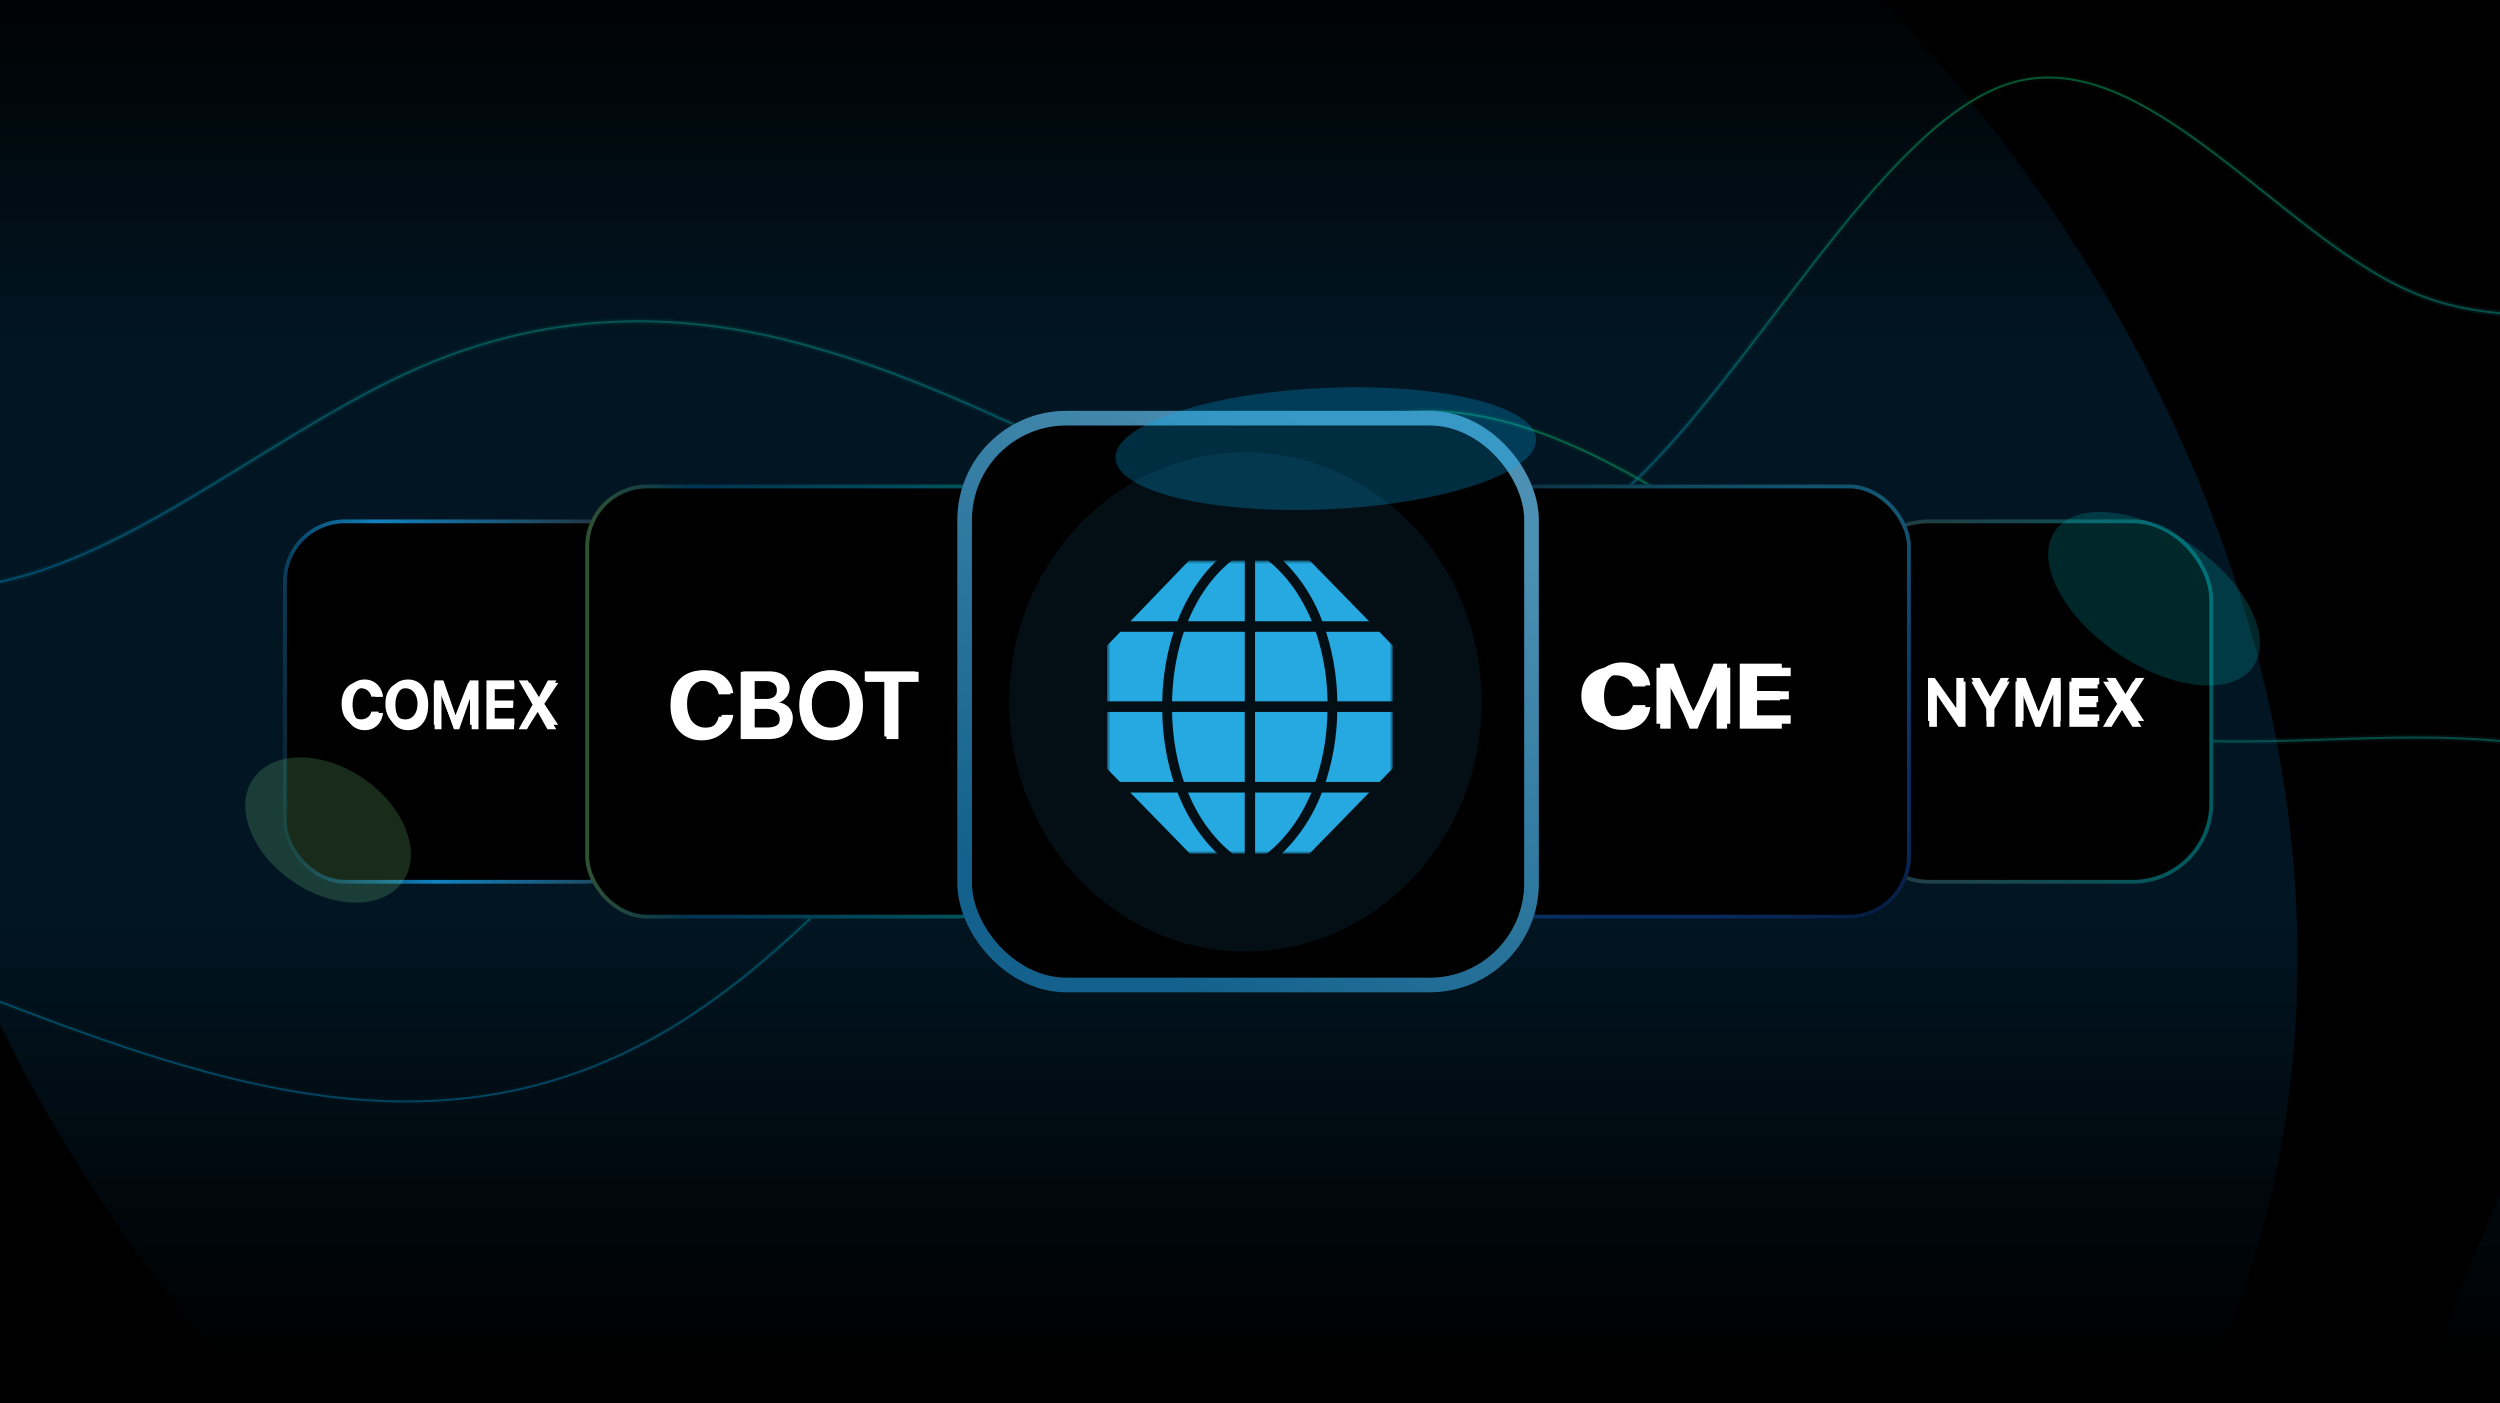 <svg width="645" height="362" viewBox="0 0 645 362" fill="none" xmlns="http://www.w3.org/2000/svg"><g clip-path="url(#ar32dklzd)"><path fill="#000" d="M0 0h645v362H0z"/><g opacity=".7"><g opacity=".5"><g opacity=".8"><g opacity=".5" filter="url(#br32dklzd)"><ellipse cx="278.98" cy="183.8" rx="275.64" ry="341" transform="rotate(-48.32 278.98 183.8)" fill="url(#cr32dklzd)"/></g></g><g opacity=".8"><g opacity=".5" filter="url(#dr32dklzd)"><ellipse cx="275.64" cy="341" rx="275.64" ry="341" transform="scale(-1 1) rotate(-48.32 -280.39 1702.34)" fill="url(#er32dklzd)"/></g><ellipse opacity=".6" cx="382.77" cy="265.25" rx="382.77" ry="265.25" transform="scale(-1 1) rotate(36.44 597.27 817.13)" fill="url(#fr32dklzd)" fill-opacity=".4"/><g opacity=".6" filter="url(#gr32dklzd)"><ellipse cx="380.41" cy="199.89" rx="380.41" ry="199.89" transform="scale(-1 1) rotate(-30 826.4 186.85)" fill="url(#hr32dklzd)"/></g></g><g filter="url(#ir32dklzd)"><path d="M1871.08 271.62h-168.63c-56.21 0-112.42 0-168.63 13.47-56.21 13.47-112.42 40.42-168.63 20.56-56.21-20.56-112.42-88.63-168.63-136.14-56.21-48.22-112.42-75.16-168.63-34.04-56.2 40.42-112.42 149.62-168.63 163.1-56.2 13.46-112.42-68.08-168.63-95.03-56.2-27.65-112.42 0-168.63-20.56-56.2-20.56-112.42-88.63-168.63-75.16-56.2 13.47-112.42 109.2-168.63 149.62-56.2 41.12-112.42 27.65-168.63 7.09-56.2-20.57-112.42-47.51-168.63-60.98-56.2-14.19-112.42-14.19-168.63 6.38-56.2 20.56-112.42 61.69-168.63 75.16-56.21 13.47-112.42 0-168.63 0-56.21 0-112.42 13.47-140.52 20.56l-28.11 6.38" stroke="url(#jr32dklzd)" stroke-opacity=".2" stroke-width="1.53"/></g><g filter="url(#kr32dklzd)"><path d="M1443.51 138.95H1340.83c-34.23 0-68.46 0-102.68 9.68-34.23 9.68-68.46 29.04-102.69 14.77-34.23-14.77-68.45-63.68-102.68-97.82-34.23-34.64-68.46-54-102.68-24.45-34.23 29.04-70.5 82.2-104.73 91.88-34.23 9.69-66.41-23.61-100.64-42.97-34.23-19.87-68.46 0-102.68-14.78-34.23-14.77-68.46-63.68-102.69-54-34.23 9.68-68.45 78.46-102.68 107.5-34.23 29.55-68.46 19.87-102.68 5.1-34.23-14.78-68.46-34.14-102.69-43.82-34.22-10.2-68.45-10.2-102.68 4.58-34.23 14.78-68.46 44.33-102.68 54-34.23 9.69-68.46 0-102.69 0-34.23 0-68.45 9.69-85.57 14.78l-17.11 4.59" stroke="url(#lr32dklzd)" stroke-opacity=".3" stroke-width="1.53"/></g><path transform="rotate(-90 -102 365)" fill="url(#mr32dklzd)" d="M-102 365H46v1196h-148z"/><path transform="matrix(0 1 1 0 -102 -20)" fill="url(#nr32dklzd)" d="M0 0h125v1196H0z"/></g><g filter="url(#or32dklzd)"><path d="M1871.08 271.62h-168.63c-56.21 0-112.42 0-168.63 13.47-56.21 13.47-112.42 40.42-168.63 20.56-56.21-20.56-112.42-88.63-168.63-136.14-56.21-48.22-112.42-75.16-168.63-34.04-56.2 40.42-112.42 149.62-168.63 163.1-56.2 13.46-112.42-68.08-168.63-95.03-56.2-27.65-112.42 0-168.63-20.56-56.2-20.56-112.42-88.63-168.63-75.16-56.2 13.47-112.42 109.2-168.63 149.62-56.2 41.12-112.42 27.65-168.63 7.09-56.2-20.57-112.42-47.51-168.63-60.98-56.2-14.19-112.42-14.19-168.63 6.38-56.2 20.56-112.42 61.69-168.63 75.16-56.21 13.47-112.42 0-168.63 0-56.21 0-112.42 13.47-140.52 20.56l-28.11 6.38" stroke="url(#pr32dklzd)" stroke-opacity=".5" stroke-width=".51"/></g><path d="M1443.51 138.95H1340.83c-34.23 0-68.46 0-102.68 9.68-34.23 9.68-68.46 29.04-102.69 14.77-34.23-14.77-68.45-63.68-102.68-97.82-34.23-34.64-68.46-54-102.68-24.45-34.23 29.04-66.67 79.4-100.9 89.08-34.23 9.68-70.24-20.81-104.47-40.17-34.23-19.87-68.46 0-102.68-14.78-34.23-14.77-68.46-63.68-102.69-54-34.23 9.68-68.45 78.46-102.68 107.5-34.23 29.55-68.46 19.87-102.68 5.1-34.23-14.78-68.46-34.14-102.69-43.82-34.22-10.2-68.45-10.2-102.68 4.58-34.23 14.78-68.46 44.33-102.68 54-34.23 9.69-68.46 0-102.69 0-34.23 0-68.45 9.69-85.57 14.78l-17.11 4.59" stroke="url(#qr32dklzd)" stroke-opacity=".5" stroke-width=".51"/></g><g clip-path="url(#rr32dklzd)"><rect x="73" y="134" width="94" height="94" rx="16" fill="#000"/><path d="M93.12 187.27a4.95 4.95 0 0 1-2.65-.69 4.56 4.56 0 0 1-1.72-1.96c-.4-.85-.6-1.85-.6-3.02v-.01a7 7 0 0 1 .6-3.03c.4-.84.98-1.5 1.72-1.96a4.91 4.91 0 0 1 2.64-.69c.82 0 1.56.16 2.22.49.66.32 1.2.76 1.61 1.33.42.57.67 1.22.75 1.95v.06h-1.9v-.04a2.64 2.64 0 0 0-2.68-2.12c-.6 0-1.14.16-1.59.49-.45.32-.8.79-1.04 1.39-.24.6-.36 1.3-.36 2.12v.01c0 .82.12 1.53.36 2.13.25.6.6 1.06 1.04 1.39a3.05 3.05 0 0 0 2.83.25 2.4 2.4 0 0 0 1.43-1.71l.03-.05h1.88v.06a3.91 3.91 0 0 1-2.34 3.16c-.65.3-1.4.45-2.23.45Zm11.44 0a4.63 4.63 0 0 1-4.5-2.66 6.8 6.8 0 0 1-.62-3.02v-.01c0-1.17.2-2.17.62-3.02a4.62 4.62 0 0 1 1.77-1.96 5.2 5.2 0 0 1 2.73-.69c1.05 0 1.95.23 2.72.69a4.58 4.58 0 0 1 1.77 1.96c.41.85.62 1.86.62 3.02v.01a6.8 6.8 0 0 1-.62 3.02c-.41.85-1 1.5-1.76 1.97a5.2 5.2 0 0 1-2.73.69Zm0-1.67c.64 0 1.2-.17 1.67-.5.47-.33.83-.8 1.09-1.4.26-.6.39-1.3.39-2.1v-.02c0-.82-.13-1.52-.4-2.12a3.11 3.11 0 0 0-1.08-1.38 2.83 2.83 0 0 0-1.67-.5c-.64 0-1.2.17-1.67.5-.47.32-.84.78-1.1 1.38-.26.6-.38 1.3-.38 2.12v.01c0 .81.12 1.52.37 2.12.26.6.62 1.06 1.09 1.4.47.32 1.04.49 1.69.49Zm7.37 1.4v-10.82h2.22l3.25 8.33h.13l3.25-8.33H123V187h-1.74v-7.7h-.95l1.92-2.82-4.1 10.52h-1.33l-4.1-10.52 1.92 2.83h-.95V187h-1.74Zm13.77 0v-10.82h7v1.63h-5.06v2.93h4.79v1.54h-4.8v3.1h5.08V187h-7Zm8.77 0 3.98-6.14-.45 1.54v-.87l-3.5-5.35h2.29l2.5 4.07h.9l-1.26.73 2.96-4.8h2.16l-3.61 5.4v.88l-.46-1.55L144 187h-2.22l-2.56-3.98h-.89l1.28-.71-3.02 4.69h-2.11Z" fill="#fff"/><g filter="url(#sr32dklzd)" fill="#fff"><path d="M94.12 188.38a4.7 4.7 0 0 1-4.53-3.05 8.85 8.85 0 0 1-.62-3.48v-.01c0-1.35.2-2.5.62-3.48a4.72 4.72 0 0 1 4.52-3.04 4.56 4.56 0 0 1 3.9 2.1c.43.67.69 1.42.79 2.28v.09h-1.93l-.03-.16a3.3 3.3 0 0 0-.53-1.25 2.5 2.5 0 0 0-2.2-1.1c-.64 0-1.2.18-1.66.55-.47.37-.84.9-1.1 1.58a6.95 6.95 0 0 0-.38 2.43 7 7 0 0 0 .39 2.43c.25.7.62 1.22 1.1 1.6a2.6 2.6 0 0 0 1.66.56 2.57 2.57 0 0 0 2.19-1.1c.25-.36.43-.8.55-1.3l.02-.1h1.93l-.01.1c-.1.85-.35 1.61-.77 2.27a4.49 4.49 0 0 1-3.91 2.08ZM105.25 188.38c-1.07 0-2-.27-2.78-.8a5.09 5.09 0 0 1-1.8-2.25 8.74 8.74 0 0 1-.64-3.48v-.01c0-1.34.21-2.5.63-3.47a5.13 5.13 0 0 1 1.82-2.25c.78-.53 1.7-.8 2.77-.8a4.8 4.8 0 0 1 2.77.8 5.08 5.08 0 0 1 1.8 2.25c.43.97.65 2.13.65 3.47v.01c0 1.34-.22 2.5-.64 3.47a5.15 5.15 0 0 1-1.8 2.26c-.78.53-1.7.8-2.78.8Zm0-1.95a2.7 2.7 0 0 0 1.71-.56c.48-.38.86-.9 1.11-1.6.26-.68.4-1.49.4-2.42v-.01c0-.93-.14-1.74-.4-2.42a3.53 3.53 0 0 0-1.12-1.59 2.7 2.7 0 0 0-1.7-.56c-.65 0-1.22.19-1.7.56-.49.37-.86.9-1.13 1.58a6.7 6.7 0 0 0-.4 2.43v.01c0 .94.14 1.75.4 2.43a3.6 3.6 0 0 0 1.12 1.6c.48.36 1.05.55 1.71.55ZM112.13 188.15v-12.6h2.27l3.36 9.64h.06l3.37-9.64h2.26v12.6h-1.76v-8.97h-.91l2-3.28-4.31 12.25h-1.35l-4.31-12.25 2 3.28h-.91v8.97h-1.77ZM125.51 188.15v-12.6h7.12v1.9h-5.15v3.4h4.87v1.8h-4.87v3.6h5.15v1.9h-7.12ZM133.81 188.15l4.05-7.15-.46 1.8v-1.02l-3.56-6.23h2.32l2.56 4.74h.9l-1.27.85 3-5.59h2.2l-3.67 6.29v1.02l-.46-1.8 4.07 7.09h-2.26l-2.6-4.64h-.9l1.3-.82-3.07 5.46h-2.15Z"/></g></g><rect x="73.5" y="134.5" width="93" height="93" rx="15.5" stroke="url(#tr32dklzd)"/><g clip-path="url(#ur32dklzd)"><rect x="477" y="134" width="94" height="94" rx="20.74" fill="#000"/><path d="M497.43 186v-11.1h1.72l5.95 8.35-1.37-.7h1v-7.65h1.9V186h-1.71l-5.95-8.35 1.37.7h-1V186h-1.91Zm15.06 0v-4.38l-3.9-6.72h2.17l2.65 4.76h.13l2.65-4.76h2.16l-3.89 6.72V186h-1.97Zm7.81 0v-11.1h2.28l3.33 8.55h.14l3.33-8.55h2.27V186h-1.78v-7.89h-.97l1.97-2.9-4.22 10.79h-1.35l-4.2-10.79 1.96 2.9h-.97V186h-1.79Zm14.13 0v-11.1h7.18v1.67h-5.2v3h4.92v1.59h-4.92v3.17h5.2V186h-7.18Zm8.99 0 4.08-6.3-.46 1.59v-.9l-3.59-5.49h2.35l2.57 4.18h.92l-1.3.74 3.04-4.92h2.22l-3.7 5.54v.9l-.48-1.58 4.12 6.24h-2.29l-2.62-4.08h-.9l1.3-.73-3.1 4.81h-2.16Z" fill="#fff"/><g filter="url(#vr32dklzd)" fill="#fff"><path d="M497.74 187.51v-11.64h1.79l6.42 9.45-1.74-1.33h.9v-8.12h1.99v11.64h-1.79l-6.41-9.47 1.72 1.33h-.9v8.14h-1.98ZM512.54 187.51v-4.59l-3.95-7.05h2.2l2.72 5.04h.08l2.71-5.04h2.2l-3.95 7.05v4.6h-2ZM520 187.51v-11.64h2.32l3.44 8.92h.08l3.43-8.92h2.32v11.64h-1.81v-8.28h-.95l2.04-3.04-4.39 11.32h-1.37l-4.38-11.32 2.03 3.04h-.94v8.28H520ZM533.9 187.51v-11.64h7.28v1.75h-5.28v3.15h5v1.67h-5v3.32h5.28v1.75h-7.29ZM542.56 187.51l4.15-6.6-.47 1.66v-.95l-3.65-5.75h2.39l2.61 4.38h.93l-1.3.78 3.08-5.16h2.26l-3.78 5.8v.95l-.47-1.66 4.19 6.55h-2.33l-2.67-4.28h-.92l1.33-.77-3.14 5.05h-2.2Z"/></g></g><rect x="477.5" y="134.5" width="93" height="93" rx="20.24" stroke="url(#wr32dklzd)" stroke-opacity=".7"/><g opacity=".6" filter="url(#xr32dklzd)"><ellipse cx="555.75" cy="154.48" rx="16.95" ry="30.98" transform="rotate(124.32 555.75 154.48)" fill="#00D9E7" fill-opacity=".3"/></g><g clip-path="url(#yr32dklzd)"><rect x="151" y="125" width="112" height="112" rx="16" fill="#000"/><path d="M182.03 190.31c-1.6 0-2.98-.35-4.16-1.05a7.07 7.07 0 0 1-2.72-3.01c-.63-1.3-.95-2.85-.95-4.63v-.02c0-1.78.32-3.32.95-4.62a7 7 0 0 1 2.72-3 7.9 7.9 0 0 1 4.16-1.05c1.28 0 2.43.25 3.45.74a6.64 6.64 0 0 1 2.5 2.06 6.3 6.3 0 0 1 1.17 3.02v.1h-2.93l-.04-.17a4.1 4.1 0 0 0-.8-1.68 3.7 3.7 0 0 0-1.41-1.09 4.55 4.55 0 0 0-1.94-.4 4.35 4.35 0 0 0-4.18 2.85c-.39.91-.58 1.99-.58 3.24v.02c0 1.24.2 2.32.58 3.23a4.34 4.34 0 0 0 4.18 2.87c.71 0 1.35-.12 1.91-.37a3.7 3.7 0 0 0 1.42-1.08c.39-.48.67-1.06.85-1.73l.02-.1h2.94l-.01.11a6.32 6.32 0 0 1-3.68 5.04 7.97 7.97 0 0 1-3.45.72Zm11.2-.31v-2.32h4.86c1.1 0 1.94-.22 2.5-.67.59-.44.88-1.09.88-1.93v-.03c0-.56-.13-1.04-.4-1.41a2.37 2.37 0 0 0-1.18-.88 5.71 5.71 0 0 0-1.95-.28h-4.72v-2.15h4.24a4 4 0 0 0 2.45-.64c.57-.43.85-1.03.85-1.81v-.03c0-.72-.25-1.29-.74-1.68-.49-.4-1.18-.6-2.08-.6h-4.72v-2.33h5.46a6.3 6.3 0 0 1 2.67.52c.76.35 1.35.83 1.76 1.46.4.62.61 1.36.61 2.22v.02a3.63 3.63 0 0 1-1.52 2.98c-.47.35-1 .57-1.6.65v.1c.78.06 1.47.28 2.06.65a3.88 3.88 0 0 1 1.88 3.4v.01c0 .98-.24 1.83-.7 2.54a4.54 4.54 0 0 1-1.99 1.64c-.85.38-1.87.57-3.07.57h-5.56Zm-1.5 0v-16.76h2.98V190h-2.98Zm22.6.31a8.18 8.18 0 0 1-4.24-1.05 7.1 7.1 0 0 1-2.75-3.01c-.65-1.3-.97-2.84-.97-4.62v-.03c0-1.78.33-3.31.98-4.6a7.1 7.1 0 0 1 2.75-3.01c1.2-.7 2.6-1.06 4.23-1.06a8.1 8.1 0 0 1 4.21 1.06 7 7 0 0 1 2.75 3c.66 1.3.98 2.83.98 4.61v.03c0 1.78-.32 3.32-.98 4.62a7.12 7.12 0 0 1-2.74 3 8.12 8.12 0 0 1-4.22 1.06Zm0-2.59c1 0 1.87-.24 2.6-.74s1.3-1.21 1.7-2.13c.39-.9.59-1.98.59-3.22v-.03c0-1.24-.2-2.32-.6-3.22a4.49 4.49 0 0 0-4.29-2.86 4.52 4.52 0 0 0-4.3 2.84c-.4.91-.6 1.99-.6 3.24v.03c0 1.24.2 2.31.59 3.22.4.92.97 1.63 1.7 2.13s1.6.74 2.6.74Zm13.82 2.28v-14.24h-5.04v-2.52h13.06v2.52h-5.04V190h-2.98Z" fill="#fff"/><g filter="url(#zr32dklzd)" fill="#fff"><path d="M181.08 191a8.19 8.19 0 0 1-4.29-1.1 7.33 7.33 0 0 1-2.8-3.1 10.87 10.87 0 0 1-.99-4.8v-.02c0-1.85.33-3.44.98-4.78a7.26 7.26 0 0 1 2.81-3.1 8.15 8.15 0 0 1 4.3-1.1c1.32 0 2.5.26 3.56.77a6.53 6.53 0 0 1 3.79 5.25v.11h-3.03l-.04-.18a4.26 4.26 0 0 0-.83-1.73 3.81 3.81 0 0 0-1.45-1.13 4.69 4.69 0 0 0-2-.4 4.49 4.49 0 0 0-4.32 2.94c-.4.94-.6 2.05-.6 3.35v.01c0 1.3.2 2.41.6 3.36a4.47 4.47 0 0 0 4.32 2.97c.73 0 1.39-.13 1.97-.39a3.8 3.8 0 0 0 1.47-1.11c.4-.5.69-1.1.87-1.8l.03-.1h3.03l-.01.12a6.55 6.55 0 0 1-3.8 5.22 8.2 8.2 0 0 1-3.57.74ZM192.65 190.68v-2.4h5.02c1.14 0 2-.24 2.6-.7.6-.46.9-1.13.9-2v-.03c0-.58-.14-1.07-.42-1.46-.27-.4-.68-.7-1.22-.9-.54-.2-1.22-.3-2.01-.3h-4.87v-2.23h4.37a4.1 4.1 0 0 0 2.53-.66c.59-.44.88-1.07.88-1.88v-.02a2.1 2.1 0 0 0-.77-1.75 3.28 3.28 0 0 0-2.14-.62h-4.87v-2.4h5.63a6.5 6.5 0 0 1 2.76.54 4.1 4.1 0 0 1 1.81 1.5c.43.65.64 1.41.64 2.3v.02a3.76 3.76 0 0 1-1.57 3.09 3.6 3.6 0 0 1-1.66.67v.1c.81.07 1.52.3 2.13.67a4.02 4.02 0 0 1 1.94 3.51v.03c0 1.02-.24 1.9-.72 2.63a4.7 4.7 0 0 1-2.05 1.7c-.88.39-1.94.59-3.18.59h-5.73Zm-1.55 0v-17.36h3.08v17.36h-3.08ZM214.44 191a8.43 8.43 0 0 1-4.38-1.1 7.36 7.36 0 0 1-2.84-3.1c-.66-1.36-1-2.95-1-4.8v-.02c0-1.84.34-3.43 1.01-4.77a7.36 7.36 0 0 1 2.84-3.12 8.41 8.41 0 0 1 4.37-1.09c1.68 0 3.13.37 4.35 1.1a7.25 7.25 0 0 1 2.84 3.1c.68 1.35 1.01 2.94 1.01 4.78v.03c0 1.84-.33 3.44-1 4.78a7.37 7.37 0 0 1-2.83 3.12 8.37 8.37 0 0 1-4.37 1.09Zm0-2.68c1.04 0 1.93-.26 2.69-.77a4.98 4.98 0 0 0 1.75-2.2c.4-.95.6-2.06.6-3.34v-.03c0-1.29-.2-2.4-.61-3.34a4.63 4.63 0 0 0-4.43-2.96 4.66 4.66 0 0 0-4.44 2.95 8.23 8.23 0 0 0-.62 3.35v.03c0 1.28.2 2.4.61 3.34.42.94 1 1.68 1.75 2.2a4.7 4.7 0 0 0 2.7.77ZM228.71 190.68v-14.75h-5.2v-2.6H237v2.6h-5.2v14.75h-3.09Z"/></g></g><rect x="151.5" y="125.5" width="111" height="111" rx="15.5" stroke="url(#aar32dklzd)" stroke-opacity=".7"/><g clip-path="url(#abr32dklzd)"><rect x="381" y="125" width="112" height="112" rx="16" fill="#000"/><path d="M418.62 188.31c-1.6 0-2.98-.35-4.16-1.05a7.09 7.09 0 0 1-2.72-3.02c-.64-1.3-.96-2.84-.96-4.64 0-1.8.32-3.34.96-4.63a7.02 7.02 0 0 1 2.72-3 7.92 7.92 0 0 1 4.16-1.06c1.29 0 2.44.25 3.45.74a6.63 6.63 0 0 1 2.5 2.06 6.31 6.31 0 0 1 1.18 3.02l.01.1h-2.94l-.05-.17a4.12 4.12 0 0 0-.8-1.67 3.81 3.81 0 0 0-1.42-1.1c-.56-.26-1.2-.39-1.93-.39a4.36 4.36 0 0 0-4.2 2.85c-.38.9-.58 1.99-.58 3.24v.01c0 1.25.2 2.33.58 3.25.4.91.95 1.62 1.67 2.13.72.5 1.56.74 2.53.74.71 0 1.35-.12 1.92-.37a3.8 3.8 0 0 0 1.42-1.1c.39-.47.67-1.04.85-1.72l.02-.1h2.94l-.01.12a6.32 6.32 0 0 1-3.69 5.04 7.97 7.97 0 0 1-3.45.72Zm9.71-.31v-16.78h3.46l5.12 12.85h.1l5.12-12.85h3.46V188h-2.7v-11.94h-1.4l3.04-4.37-6.55 16.31h-2.04l-6.55-16.31 3.04 4.37h-1.4V188h-2.7Zm20.53 0v-16.78h10.84v2.52h-7.85v4.54h7.42v2.4h-7.42v4.8h7.85V188h-10.84Z" fill="#fff"/><g filter="url(#acr32dklzd)" fill="#fff"><path d="M416.65 187c-1.76 0-3.3-.3-4.6-.91a6.97 6.97 0 0 1-3-2.6 7.4 7.4 0 0 1-1.05-4c0-1.55.35-2.88 1.05-4a6.9 6.9 0 0 1 3-2.58c1.3-.6 2.83-.91 4.6-.91 1.42 0 2.7.21 3.81.64a7.23 7.23 0 0 1 2.76 1.78 4.82 4.82 0 0 1 1.3 2.6l.01.09h-3.25l-.05-.15a3.29 3.29 0 0 0-.88-1.44c-.41-.41-.93-.72-1.56-.95a6.25 6.25 0 0 0-2.14-.34c-1.07 0-2 .22-2.8.65a4.47 4.47 0 0 0-1.82 1.8 5.74 5.74 0 0 0-.64 2.8v.02c0 1.07.21 2 .64 2.8.43.78 1.04 1.39 1.84 1.82.8.43 1.72.65 2.78.65.79 0 1.5-.11 2.12-.33a4.12 4.12 0 0 0 1.56-.93c.43-.41.75-.9.94-1.49l.03-.09h3.24v.1c-.17.98-.6 1.85-1.32 2.6a7.2 7.2 0 0 1-2.76 1.75c-1.12.41-2.39.62-3.8.62ZM427.37 186.73v-14.46h3.81l5.66 11.07h.12l5.65-11.07h3.8v14.46h-2.97v-10.3h-1.54l3.35-3.76-7.23 14.06h-2.26l-7.22-14.06 3.35 3.77h-1.54v10.29h-2.98ZM450.02 186.73v-14.46H462v2.17h-8.68v3.91h8.2v2.08h-8.2v4.13H462v2.17h-11.98Z"/></g></g><rect x="381.5" y="125.5" width="111" height="111" rx="15.5" stroke="url(#adr32dklzd)"/><g filter="url(#aer32dklzd)"><rect x="247" y="106" width="150" height="150" rx="28.13" fill="#000"/><rect x="248.88" y="107.88" width="146.25" height="146.25" rx="26.25" stroke="url(#afr32dklzd)" stroke-width="3.75"/><rect x="248.88" y="107.88" width="146.25" height="146.25" rx="26.25" stroke="#000" stroke-opacity=".3" stroke-width="3.75"/></g><mask id="agr32dklzd" style="mask-type:luminance" maskUnits="userSpaceOnUse" x="285" y="144" width="75" height="77"><path d="M359.34 144.61h-73.72v75.64h73.72v-75.64Z" fill="#fff"/></mask><g mask="url(#agr32dklzd)"><path fill-rule="evenodd" clip-rule="evenodd" d="M306.76 144.61h7.18c-4.3 4.11-7.75 9.45-10.16 15.67h-12.1l15.08-15.67Zm14.38 15.67H306.5c2.65-6.45 6.5-11.83 11.32-15.67h3.33v15.67Zm6-15.67h-3.33v15.67h14.63c-2.65-6.45-6.5-11.83-11.3-15.67Zm10.77 0 15.3 15.67h-12.06A42.8 42.8 0 0 0 331 144.6h6.9Zm-35.1 18.4h-13.77l-3.43 3.56v14.37h14.26a61.83 61.83 0 0 1 2.94-17.93Zm18.33 17.93H302.4c.13-6.45 1.19-12.5 3.05-17.93h15.7v17.93Zm2.67 0h18.69a59.01 59.01 0 0 0-3.03-17.93H323.8v17.93Zm18.3-17.93h13.76l3.47 3.56v14.37h-14.32a61.87 61.87 0 0 0-2.9-17.93Zm-56.5 20.67h14.26a61.83 61.83 0 0 0 2.95 18.06h-13.88l-3.32-3.4v-14.66Zm19.86 18.06h15.67v-18.06H302.4c.12 6.49 1.18 12.6 3.07 18.06Zm37.02-18.06H323.8v18.06h15.57a58.93 58.93 0 0 0 3.1-18.06Zm-.47 18.06h13.9l3.42-3.5v-14.56h-14.33a61.83 61.83 0 0 1-2.99 18.06Zm-35.01 18.51-15.4-15.78h12.2c2.44 6.25 5.94 11.64 10.32 15.78h-7.12Zm11.01 0h3.12v-15.78h-14.63c2.69 6.5 6.61 11.91 11.51 15.78Zm5.8-15.78v15.78h2.98c4.9-3.87 8.83-9.28 11.54-15.78H323.8Zm14.03 15.78h-7.16a43.26 43.26 0 0 0 10.35-15.78h12.21l-15.4 15.78Z" fill="#25A9E0"/></g><g opacity=".6" filter="url(#ahr32dklzd)"><ellipse cx="84.65" cy="214.14" rx="16.11" ry="23.41" transform="rotate(124.32 84.65 214.14)" fill="#8DED97" fill-opacity=".3"/></g><g opacity=".5" filter="url(#air32dklzd)"><ellipse cx="342.04" cy="115.75" rx="15.65" ry="54.3" transform="rotate(-92.62 342.04 115.75)" fill="#00B5FF" fill-opacity=".5"/></g><g opacity=".3" filter="url(#ajr32dklzd)"><ellipse cx="60.94" cy="64.39" rx="60.94" ry="64.39" transform="matrix(-1 0 0 1 382.27 116.71)" fill="#25A9E0" fill-opacity=".3"/></g></g><defs><linearGradient id="cr32dklzd" x1="142.4" y1="244.19" x2="416.57" y2="255.04" gradientUnits="userSpaceOnUse"><stop offset="0" stop-color="#0298F6"/></linearGradient><linearGradient id="er32dklzd" x1="139.07" y1="401.38" x2="413.24" y2="412.24" gradientUnits="userSpaceOnUse"><stop offset="0" stop-color="#0298F6"/></linearGradient><linearGradient id="fr32dklzd" x1="193.12" y1="312.22" x2="572.55" y2="339.05" gradientUnits="userSpaceOnUse"><stop offset="1" stop-color="#0384FC"/></linearGradient><linearGradient id="hr32dklzd" x1="191.92" y1="235.29" x2="567.63" y2="270.32" gradientUnits="userSpaceOnUse"><stop offset=".36" stop-color="#029CFD"/></linearGradient><linearGradient id="jr32dklzd" x1="522.04" y1="106.07" x2="522.04" y2="312.71" gradientUnits="userSpaceOnUse"><stop stop-color="#0DEE8A"/><stop offset=".49" stop-color="#08BDC1"/><stop offset="1" stop-color="#00A3FF"/></linearGradient><linearGradient id="lr32dklzd" x1="622.05" y1="20" x2="622.05" y2="168.48" gradientUnits="userSpaceOnUse"><stop stop-color="#0DEE8A"/><stop offset=".49" stop-color="#08BDC1"/><stop offset="1" stop-color="#00A3FF"/></linearGradient><linearGradient id="mr32dklzd" x1="-87.27" y1="906.44" x2="28.35" y2="906.44" gradientUnits="userSpaceOnUse"><stop/><stop offset="1" stop-opacity="0"/></linearGradient><linearGradient id="nr32dklzd" x1="12.44" y1="541.44" x2="110.09" y2="541.44" gradientUnits="userSpaceOnUse"><stop/><stop offset="1" stop-opacity="0"/></linearGradient><linearGradient id="pr32dklzd" x1="522.04" y1="106.07" x2="522.04" y2="312.71" gradientUnits="userSpaceOnUse"><stop stop-color="#0DEE8A"/><stop offset=".49" stop-color="#08BDC1"/><stop offset="1" stop-color="#00A3FF"/></linearGradient><linearGradient id="qr32dklzd" x1="622.05" y1="20" x2="622.05" y2="168.48" gradientUnits="userSpaceOnUse"><stop stop-color="#0DEE8A"/><stop offset=".49" stop-color="#08BDC1"/><stop offset="1" stop-color="#00A3FF"/></linearGradient><linearGradient id="tr32dklzd" x1="67.23" y1="252.28" x2="332.8" y2="210.07" gradientUnits="userSpaceOnUse"><stop/><stop offset=".18" stop-color="#1182C1"/><stop offset=".44" stop-color="#252525"/><stop offset=".62" stop-color="#25A9E0"/><stop offset=".84" stop-color="#135ED1"/><stop offset="1"/></linearGradient><linearGradient id="wr32dklzd" x1="428.14" y1="181.46" x2="571" y2="181.29" gradientUnits="userSpaceOnUse"><stop stop-opacity=".49"/><stop offset=".24" stop-color="#7D9AAA" stop-opacity=".49"/><stop offset=".97" stop-color="#00D9E7" stop-opacity=".59"/></linearGradient><linearGradient id="aar32dklzd" x1="151" y1="181" x2="263" y2="181" gradientUnits="userSpaceOnUse"><stop stop-color="#8DED97" stop-opacity=".49"/><stop offset=".24" stop-color="#0096EA" stop-opacity=".49"/><stop offset=".97" stop-color="#00D9E7" stop-opacity=".59"/></linearGradient><linearGradient id="adr32dklzd" x1="283.5" y1="22.5" x2="400.93" y2="292.08" gradientUnits="userSpaceOnUse"><stop/><stop offset=".18" stop-color="#1182C1" stop-opacity=".49"/><stop offset=".38"/><stop offset=".62" stop-color="#25A9E0" stop-opacity=".51"/><stop offset=".84" stop-color="#135ED1" stop-opacity=".47"/><stop offset="1"/></linearGradient><linearGradient id="afr32dklzd" x1="304.19" y1="256" x2="396.45" y2="105.66" gradientUnits="userSpaceOnUse"><stop stop-color="#1B8AC7"/><stop offset=".81" stop-color="#6CCDFF"/></linearGradient><filter id="br32dklzd" x="-422.83" y="-510.47" width="1403.61" height="1388.54" filterUnits="userSpaceOnUse" color-interpolation-filters="sRGB"><feFlood flood-opacity="0" result="BackgroundImageFix"/><feBlend in="SourceGraphic" in2="BackgroundImageFix" result="shape"/><feGaussianBlur stdDeviation="194" result="effect1_foregroundBlur_2937_455829"/></filter><filter id="dr32dklzd" x="225.56" y="-312.47" width="1403.61" height="1388.54" filterUnits="userSpaceOnUse" color-interpolation-filters="sRGB"><feFlood flood-opacity="0" result="BackgroundImageFix"/><feBlend in="SourceGraphic" in2="BackgroundImageFix" result="shape"/><feGaussianBlur stdDeviation="194" result="effect1_foregroundBlur_2937_455829"/></filter><filter id="gr32dklzd" x="-1179.04" y="-224.04" width="1464.72" height="1290.38" filterUnits="userSpaceOnUse" color-interpolation-filters="sRGB"><feFlood flood-opacity="0" result="BackgroundImageFix"/><feBlend in="SourceGraphic" in2="BackgroundImageFix" result="shape"/><feGaussianBlur stdDeviation="194" result="effect1_foregroundBlur_2937_455829"/></filter><filter id="ir32dklzd" x="-829.21" y="103.26" width="2702.33" height="212.25" filterUnits="userSpaceOnUse" color-interpolation-filters="sRGB"><feFlood flood-opacity="0" result="BackgroundImageFix"/><feBlend in="SourceGraphic" in2="BackgroundImageFix" result="shape"/><feGaussianBlur stdDeviation="1.02" result="effect1_foregroundBlur_2937_455829"/></filter><filter id="kr32dklzd" x="-201.66" y="17.19" width="1647.21" height="154.09" filterUnits="userSpaceOnUse" color-interpolation-filters="sRGB"><feFlood flood-opacity="0" result="BackgroundImageFix"/><feBlend in="SourceGraphic" in2="BackgroundImageFix" result="shape"/><feGaussianBlur stdDeviation="1.02" result="effect1_foregroundBlur_2937_455829"/></filter><filter id="or32dklzd" x="-828.08" y="104.79" width="2700.18" height="209.19" filterUnits="userSpaceOnUse" color-interpolation-filters="sRGB"><feFlood flood-opacity="0" result="BackgroundImageFix"/><feBlend in="SourceGraphic" in2="BackgroundImageFix" result="shape"/><feGaussianBlur stdDeviation=".51" result="effect1_foregroundBlur_2937_455829"/></filter><filter id="sr32dklzd" x="48.97" y="135.32" width="134.59" height="93.05" filterUnits="userSpaceOnUse" color-interpolation-filters="sRGB"><feFlood flood-opacity="0" result="BackgroundImageFix"/><feBlend in="SourceGraphic" in2="BackgroundImageFix" result="shape"/><feGaussianBlur stdDeviation="20" result="effect1_foregroundBlur_2937_455829"/></filter><filter id="vr32dklzd" x="470.33" y="148.46" width="109.64" height="66.47" filterUnits="userSpaceOnUse" color-interpolation-filters="sRGB"><feFlood flood-opacity="0" result="BackgroundImageFix"/><feBlend in="SourceGraphic" in2="BackgroundImageFix" result="shape"/><feGaussianBlur stdDeviation="13.7" result="effect1_foregroundBlur_2937_455829"/></filter><filter id="xr32dklzd" x="490.7" y="94.37" width="130.1" height="120.23" filterUnits="userSpaceOnUse" color-interpolation-filters="sRGB"><feFlood flood-opacity="0" result="BackgroundImageFix"/><feBlend in="SourceGraphic" in2="BackgroundImageFix" result="shape"/><feGaussianBlur stdDeviation="18.86" result="effect1_foregroundBlur_2937_455829"/></filter><filter id="zr32dklzd" x="133" y="133" width="144" height="98" filterUnits="userSpaceOnUse" color-interpolation-filters="sRGB"><feFlood flood-opacity="0" result="BackgroundImageFix"/><feBlend in="SourceGraphic" in2="BackgroundImageFix" result="shape"/><feGaussianBlur stdDeviation="20" result="effect1_foregroundBlur_2937_455829"/></filter><filter id="acr32dklzd" x="377.1" y="141.1" width="115.79" height="76.79" filterUnits="userSpaceOnUse" color-interpolation-filters="sRGB"><feFlood flood-opacity="0" result="BackgroundImageFix"/><feBlend in="SourceGraphic" in2="BackgroundImageFix" result="shape"/><feGaussianBlur stdDeviation="15.45" result="effect1_foregroundBlur_2937_455829"/></filter><filter id="aer32dklzd" x="243.39" y="102.39" width="157.23" height="157.23" filterUnits="userSpaceOnUse" color-interpolation-filters="sRGB"><feFlood flood-opacity="0" result="BackgroundImageFix"/><feGaussianBlur in="BackgroundImageFix" stdDeviation="1.81"/><feComposite in2="SourceAlpha" operator="in" result="effect1_backgroundBlur_2937_455829"/><feBlend in="SourceGraphic" in2="effect1_backgroundBlur_2937_455829" result="shape"/></filter><filter id="ahr32dklzd" x="25.55" y="157.66" width="118.19" height="112.94" filterUnits="userSpaceOnUse" color-interpolation-filters="sRGB"><feFlood flood-opacity="0" result="BackgroundImageFix"/><feBlend in="SourceGraphic" in2="BackgroundImageFix" result="shape"/><feGaussianBlur stdDeviation="18.86" result="effect1_foregroundBlur_2937_455829"/></filter><filter id="air32dklzd" x="237.8" y="49.91" width="208.49" height="131.67" filterUnits="userSpaceOnUse" color-interpolation-filters="sRGB"><feFlood flood-opacity="0" result="BackgroundImageFix"/><feBlend in="SourceGraphic" in2="BackgroundImageFix" result="shape"/><feGaussianBlur stdDeviation="25" result="effect1_foregroundBlur_2937_455829"/></filter><filter id="ajr32dklzd" x="230.39" y="86.71" width="181.88" height="188.77" filterUnits="userSpaceOnUse" color-interpolation-filters="sRGB"><feFlood flood-opacity="0" result="BackgroundImageFix"/><feBlend in="SourceGraphic" in2="BackgroundImageFix" result="shape"/><feGaussianBlur stdDeviation="15" result="effect1_foregroundBlur_2937_455829"/></filter><clipPath id="ar32dklzd"><path fill="#fff" d="M0 0h645v362H0z"/></clipPath><clipPath id="rr32dklzd"><rect x="73" y="134" width="94" height="94" rx="16" fill="#fff"/></clipPath><clipPath id="ur32dklzd"><rect x="477" y="134" width="94" height="94" rx="20.74" fill="#fff"/></clipPath><clipPath id="yr32dklzd"><rect x="151" y="125" width="112" height="112" rx="16" fill="#fff"/></clipPath><clipPath id="abr32dklzd"><rect x="381" y="125" width="112" height="112" rx="16" fill="#fff"/></clipPath></defs></svg>